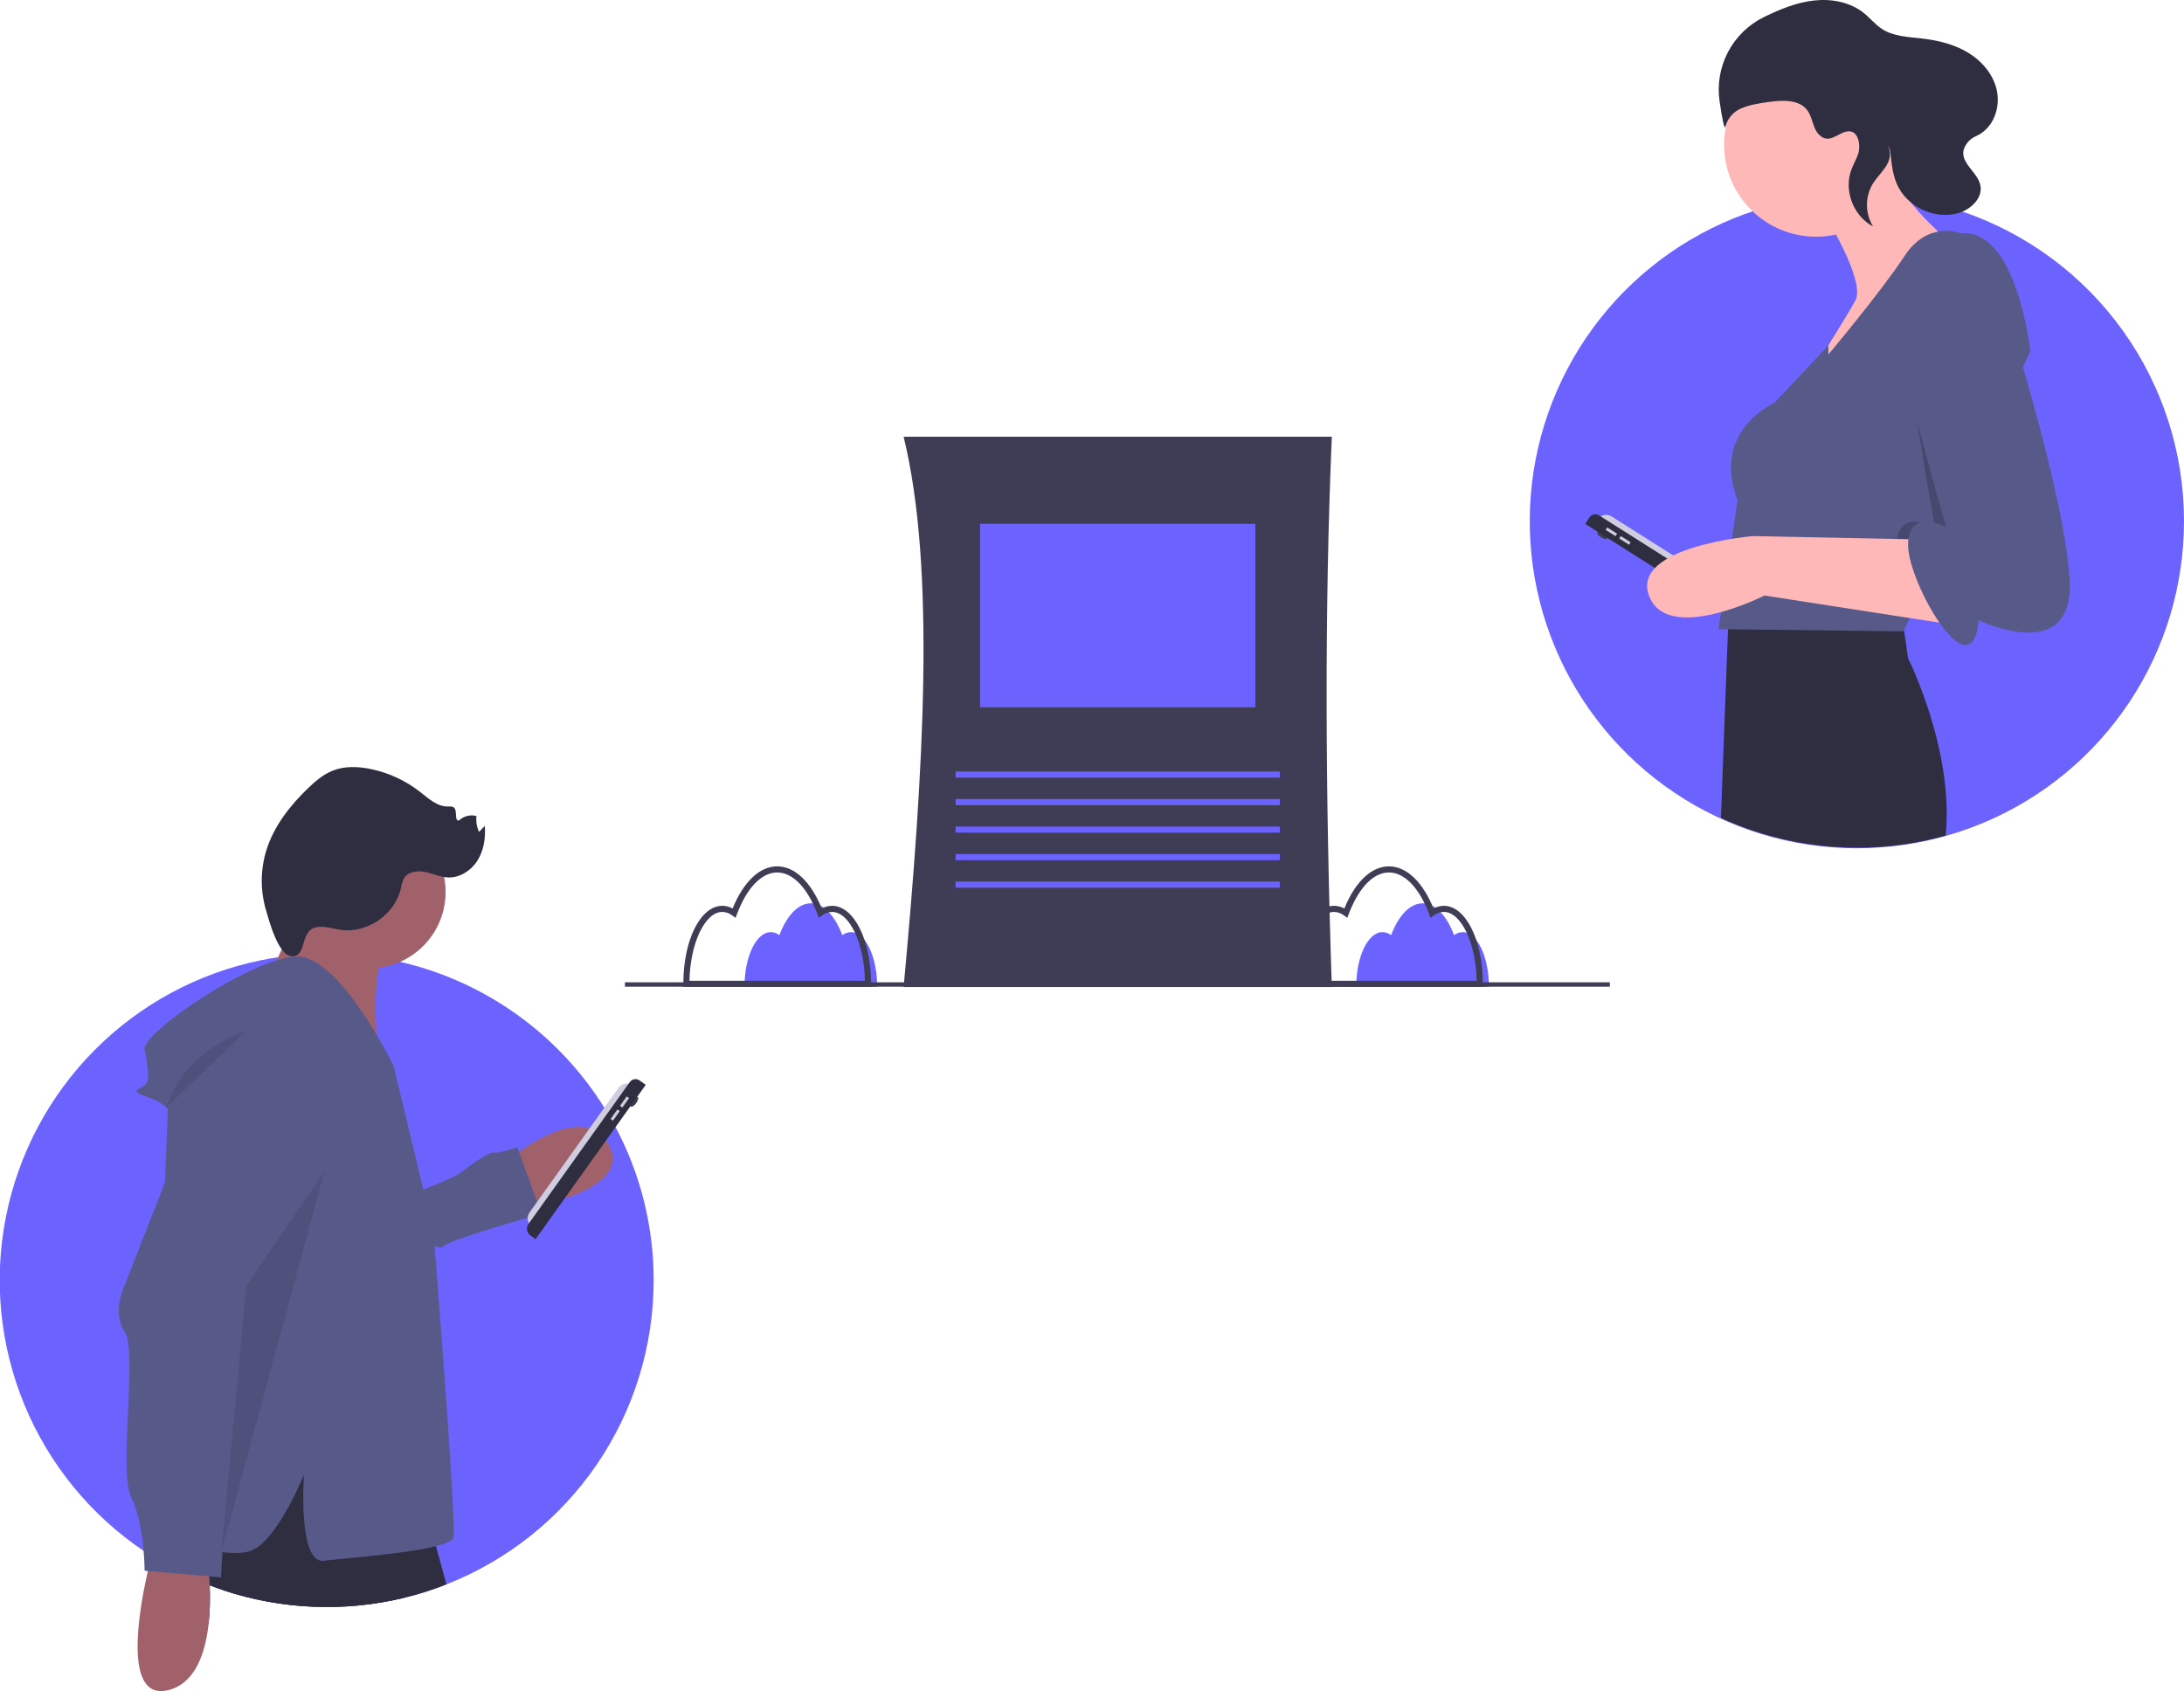 <svg width="266" height="206" viewBox="0 0 266 206" fill="none" xmlns="http://www.w3.org/2000/svg">
<g clip-path="url(#clip0)">
<path d="M162.21 120.241H110.056C112.483 94.07 114 69.334 110.056 53.2H162.21C161.313 74.089 161.418 96.605 162.21 120.241Z" fill="#3F3D56"/>
<path d="M152.897 63.814H119.369V86.161H152.897V63.814Z" fill="#6C63FF"/>
<path d="M155.877 93.983H116.389V94.728H155.877V93.983Z" fill="#6C63FF"/>
<path d="M155.877 97.335H116.389V98.08H155.877V97.335Z" fill="#6C63FF"/>
<path d="M155.877 100.687H116.389V101.432H155.877V100.687Z" fill="#6C63FF"/>
<path d="M155.877 104.039H116.389V104.784H155.877V104.039Z" fill="#6C63FF"/>
<path d="M155.877 107.391H116.389V108.136H155.877V107.391Z" fill="#6C63FF"/>
<path d="M178.146 113.548C177.766 113.555 177.398 113.685 177.097 113.917C176.203 111.554 174.818 110.036 173.263 110.036C171.708 110.036 170.323 111.554 169.429 113.917C169.128 113.685 168.76 113.555 168.38 113.548C166.613 113.548 165.181 116.535 165.181 120.221H181.345C181.345 116.535 179.913 113.548 178.146 113.548Z" fill="#6C63FF"/>
<path d="M180.6 120.221H157.73V119.848C157.73 114.518 159.817 110.342 162.482 110.342C162.92 110.345 163.35 110.457 163.735 110.667C165.07 107.399 167.034 105.535 169.165 105.535C171.296 105.535 173.26 107.399 174.596 110.667C174.98 110.457 175.411 110.345 175.849 110.342C178.513 110.342 180.6 114.518 180.6 119.848L180.6 120.221ZM158.479 119.476H179.851C179.759 114.891 177.964 111.087 175.849 111.087C175.407 111.098 174.98 111.25 174.631 111.521L174.237 111.807L174.064 111.352C172.844 108.129 171.059 106.28 169.165 106.28C167.272 106.28 165.486 108.129 164.266 111.352L164.094 111.807L163.699 111.521C163.35 111.25 162.923 111.098 162.482 111.087C160.367 111.087 158.572 114.891 158.479 119.476V119.476Z" fill="#3F3D56"/>
<path d="M103.64 113.548C103.259 113.555 102.892 113.685 102.59 113.917C101.696 111.554 100.312 110.036 98.757 110.036C97.201 110.036 95.817 111.554 94.923 113.917C94.621 113.685 94.254 113.555 93.874 113.548C92.107 113.548 90.674 116.535 90.674 120.221H106.839C106.839 116.535 105.407 113.548 103.64 113.548Z" fill="#6C63FF"/>
<path d="M106.094 120.221H83.224V119.848C83.224 114.518 85.311 110.342 87.975 110.342C88.413 110.345 88.844 110.457 89.228 110.667C90.564 107.399 92.528 105.535 94.659 105.535C96.789 105.535 98.754 107.399 100.089 110.667C100.474 110.457 100.904 110.345 101.342 110.342C104.007 110.342 106.094 114.518 106.094 119.848L106.094 120.221ZM83.972 119.476H105.345C105.252 114.891 103.457 111.087 101.342 111.087C100.901 111.098 100.474 111.25 100.125 111.521L99.73 111.807L99.558 111.352C98.338 108.129 96.552 106.28 94.659 106.28C92.765 106.28 90.98 108.129 89.76 111.352L89.587 111.807L89.193 111.521C88.844 111.25 88.417 111.098 87.975 111.087C85.861 111.087 84.065 114.891 83.972 119.476L83.972 119.476Z" fill="#3F3D56"/>
<path d="M266 63.46C266.007 71.303 263.699 78.973 259.364 85.51C255.029 92.046 248.861 97.158 241.633 100.204C234.404 103.25 226.437 104.095 218.73 102.633C211.023 101.171 203.92 97.467 198.31 91.985C192.7 86.503 188.833 79.488 187.194 71.818C185.556 64.149 186.218 56.166 189.099 48.871C191.979 41.577 196.949 35.294 203.386 30.812C209.823 26.329 217.44 23.846 225.282 23.674C225.406 23.671 225.53 23.669 225.656 23.666C225.834 23.663 226.014 23.663 226.194 23.663C226.646 23.663 227.098 23.671 227.547 23.687C228.537 23.72 229.516 23.788 230.484 23.892C231.043 23.951 231.595 24.023 232.146 24.104C232.208 24.115 232.273 24.123 232.334 24.134C234.61 24.484 236.85 25.034 239.029 25.777C246.895 28.459 253.725 33.534 258.562 40.292C263.399 47.05 265.999 55.151 266 63.46Z" fill="#6C63FF"/>
<path d="M195.736 65.608C195.814 65.484 195.609 65.213 195.278 65.003C194.946 64.793 194.614 64.724 194.535 64.848C194.456 64.972 194.661 65.243 194.993 65.453C195.324 65.663 195.657 65.733 195.736 65.608Z" fill="#3F3D56"/>
<path d="M194.572 63.295C194.749 63.016 195.029 62.819 195.351 62.747C195.672 62.675 196.01 62.733 196.288 62.91L212.05 72.888C212.328 73.065 212.526 73.344 212.598 73.666C212.67 73.988 212.612 74.325 212.435 74.604L194.572 63.295Z" fill="#D0CDE1"/>
<path d="M193.081 63.823L193.577 63.04C193.698 62.849 193.889 62.715 194.109 62.665C194.329 62.616 194.559 62.656 194.75 62.777L212.695 74.138C212.807 74.209 212.904 74.301 212.98 74.409C213.056 74.517 213.11 74.639 213.139 74.768C213.168 74.897 213.171 75.03 213.149 75.16C213.126 75.291 213.078 75.415 213.007 75.527L212.595 76.177L193.081 63.823Z" fill="#2F2E41"/>
<path d="M195.753 64.253L195.563 64.553L196.764 65.313L196.954 65.013L195.753 64.253Z" fill="#D0CDE1"/>
<path d="M197.404 65.298L197.214 65.598L198.415 66.359L198.605 66.058L197.404 65.298Z" fill="#D0CDE1"/>
<path d="M221.19 28.835C227.377 28.835 232.393 23.821 232.393 17.635C232.393 11.45 227.377 6.435 221.19 6.435C215.003 6.435 209.988 11.45 209.988 17.635C209.988 23.821 215.003 28.835 221.19 28.835Z" fill="#FFB8B8"/>
<path d="M221.873 25.557C221.873 25.557 227.338 34.162 225.972 36.621C224.606 39.08 220.371 45.772 220.371 45.772C220.371 45.772 239.224 31.84 236.765 28.835C236.765 28.835 231.163 24.055 230.89 21.05L221.873 25.557Z" fill="#FFB8B8"/>
<path d="M236.969 101.784C227.88 104.321 218.186 103.564 209.602 99.646L210.463 76.655L210.527 74.867L210.552 74.286L210.581 73.431L210.603 72.885C210.603 72.885 210.638 72.882 210.705 72.88C210.888 72.866 211.31 72.837 211.915 72.802C212.617 72.761 213.561 72.71 214.661 72.665C214.922 72.654 215.191 72.643 215.468 72.63C221.261 72.415 230.309 72.369 231.506 74.114L231.657 75.141L231.899 76.8L232.394 80.191C232.394 80.191 238.02 91.377 236.969 101.784Z" fill="#2F2E41"/>
<path d="M247.284 42.767L237.606 64.175L233.404 73.468L231.846 76.914L209.305 76.641L211.627 60.933C208.348 52.465 216.135 49.05 216.135 49.05L222.693 42.064V43.177C222.693 43.177 229.114 35.528 231.983 31.157C234.852 26.787 238.814 28.426 238.814 28.426C245.645 27.743 247.284 42.767 247.284 42.767Z" fill="#575A89"/>
<path opacity="0.2" d="M237.606 64.175L233.404 73.468C232.054 70.944 231.027 68.085 231.027 66.397C231.027 61.753 235.672 64.212 235.672 64.212C235.672 64.212 231.915 43.655 231.915 37.509C231.915 33.426 235.319 51.544 237.606 64.175Z" fill="black"/>
<path d="M233.896 65.714L213.54 65.304C213.54 65.304 198.648 66.534 200.834 72.543C203.02 78.553 214.906 72.543 214.906 72.543L238.677 76.231L233.896 65.714Z" fill="#FFB8B8"/>
<path d="M237.721 29.518C237.721 29.518 230.617 30.065 230.617 36.211C230.617 42.358 237.038 64.212 237.038 64.212C237.038 64.212 232.393 61.753 232.393 66.397C232.393 71.041 240.18 84.563 241 75.548C241 75.548 252.749 81.285 252.066 70.495C251.383 59.704 244.005 36.894 244.005 36.894C244.005 36.894 243.186 29.109 237.721 29.518Z" fill="#575A89"/>
<path d="M221.563 16.417C220.778 15.658 220.793 14.378 220.161 13.488C219.168 12.091 217.101 12.184 215.403 12.426C214.275 12.586 213.131 12.751 212.084 13.197C211.615 13.39 211.198 13.689 210.864 14.07C210.531 14.452 210.291 14.905 210.163 15.396C210.03 15.946 209.737 14.384 209.439 12.361C209.133 10.298 209.491 8.19 210.46 6.342C211.429 4.495 212.96 3.003 214.832 2.081C214.855 2.07 214.877 2.059 214.899 2.048C216.818 1.116 218.829 0.292 220.951 0.06C223.073 -0.171 225.337 0.248 227.001 1.584C227.762 2.195 228.381 2.979 229.196 3.514C230.629 4.455 232.443 4.501 234.146 4.699C236.071 4.923 238.001 5.394 239.663 6.391C241.325 7.388 242.703 8.961 243.165 10.843C243.704 13.039 242.824 15.634 240.665 16.587C240.288 16.745 239.954 16.991 239.689 17.303C237.916 19.47 240.778 20.655 241.193 22.541C241.54 24.115 240.026 25.54 238.473 25.973C235.582 26.78 232.217 25.173 231.028 22.417C230.495 21.182 230.374 19.817 230.229 18.48C230.064 16.95 226.05 14.178 228.759 16.263C229.285 16.657 229.699 17.181 229.961 17.783C230.786 19.756 229.075 20.876 228.157 22.284C227.658 23.077 227.39 23.993 227.385 24.93C227.38 25.866 227.638 26.785 228.129 27.583C225.75 26.34 224.547 23.226 225.473 20.707C225.719 20.038 226.092 19.419 226.316 18.742C226.664 17.685 226.356 15.631 224.796 16.048C223.682 16.345 222.731 17.547 221.563 16.417Z" fill="#2F2E41"/>
<path d="M79.612 155.961C79.613 163.955 77.207 171.764 72.706 178.371C68.205 184.978 61.819 190.076 54.378 193.002C53.794 193.236 53.2 193.454 52.603 193.656C51.936 193.884 51.262 194.094 50.58 194.285C50.107 194.417 49.629 194.54 49.147 194.656C41.886 196.396 34.283 196.071 27.197 193.72C26.64 193.535 26.089 193.336 25.543 193.129C24.809 192.846 24.083 192.543 23.37 192.217C23.316 192.196 23.265 192.171 23.214 192.147C22.934 192.018 22.663 191.889 22.385 191.752H22.383C22.003 191.569 21.628 191.379 21.256 191.182C20.401 190.73 19.564 190.249 18.746 189.738C18.322 189.474 17.903 189.201 17.49 188.918C10.999 184.536 5.946 178.337 2.964 171.097C-0.019 163.857 -0.798 155.898 0.724 148.217C2.246 140.536 6.002 133.475 11.52 127.919C17.038 122.363 24.074 118.558 31.745 116.982C32.447 116.837 33.156 116.711 33.873 116.605C34.322 116.536 34.776 116.476 35.231 116.425C35.556 116.388 35.882 116.353 36.213 116.326H36.215C37.1 116.245 37.993 116.195 38.894 116.175C39.018 116.172 39.142 116.17 39.268 116.167C39.338 116.167 39.408 116.164 39.478 116.167H39.48C39.588 116.164 39.696 116.164 39.806 116.164C40.258 116.164 40.71 116.172 41.159 116.189C42.148 116.221 43.127 116.289 44.096 116.393C44.655 116.452 45.207 116.525 45.758 116.605C45.82 116.616 45.884 116.624 45.946 116.635C46.129 116.665 46.315 116.694 46.498 116.726C46.885 116.788 47.27 116.861 47.654 116.939C48.014 117.011 48.372 117.087 48.73 117.167C50.052 117.469 51.357 117.84 52.641 118.278C61.337 121.251 68.742 127.133 73.603 134.931C73.74 135.149 73.875 135.369 74.007 135.592C74.109 135.759 74.206 135.926 74.302 136.095C74.338 136.152 74.37 136.208 74.399 136.265C74.421 136.297 74.437 136.329 74.456 136.361C74.633 136.671 74.805 136.985 74.972 137.3C78.028 143.045 79.621 149.454 79.612 155.961Z" fill="#6C63FF"/>
<path d="M61.386 141.747C61.386 141.747 70.626 133.627 74.059 139.303C77.491 144.979 64.442 147.277 63.688 146.983C62.934 146.69 61.386 141.747 61.386 141.747Z" fill="#A0616A"/>
<path d="M43.414 147.77C43.414 147.77 54.348 144.215 56.213 142.771C58.078 141.327 59.795 140.26 60.172 140.407C60.549 140.553 63.021 139.78 63.021 139.78L65.95 147.864C65.95 147.864 54.261 151.125 53.968 151.879C53.674 152.632 43.414 147.77 43.414 147.77Z" fill="#575A89"/>
<path d="M49.147 194.656C41.886 196.396 34.283 196.071 27.197 193.72L27.681 189.144L28.13 184.868L34.868 174.454L37.028 171.117L45.927 174.351L46.834 180.066L48.278 189.179L49.147 194.656Z" fill="#2F2E41"/>
<path d="M54.378 193.002C53.794 193.236 53.2 193.454 52.603 193.656C51.936 193.884 51.262 194.094 50.58 194.285C50.107 194.417 49.629 194.54 49.147 194.656C41.886 196.396 34.283 196.071 27.197 193.72C26.64 193.535 26.089 193.336 25.543 193.129C25.617 194.721 25.569 196.317 25.398 197.902C24.621 196.044 23.944 194.147 23.37 192.217C23.329 192.088 23.292 191.959 23.254 191.83C23.066 191.179 22.899 190.558 22.748 189.975C22.576 189.3 22.428 188.673 22.305 188.1C21.812 185.852 21.657 184.462 21.657 184.462L26.915 173.545L27.966 173.666L28.402 173.714L31.038 174.015L34.868 174.454L41.073 175.161L46.834 180.066L51.995 184.462C51.995 184.462 52.425 185.925 53.1 188.348C53.466 189.649 53.899 191.228 54.378 193.002Z" fill="#2F2E41"/>
<path d="M44.97 117.961C50.108 117.961 54.273 113.797 54.273 108.66C54.273 103.523 50.108 99.358 44.97 99.358C39.832 99.358 35.667 103.523 35.667 108.66C35.667 113.797 39.832 117.961 44.97 117.961Z" fill="#A0616A"/>
<path d="M37.368 109.127L32.499 119.541L46.169 129.008C46.169 129.008 44.56 117.734 47.592 114.879C50.623 112.024 37.368 109.127 37.368 109.127Z" fill="#A0616A"/>
<path d="M47.95 129.867C47.95 129.867 41.478 116.522 36.219 116.522C30.961 116.522 17.208 125.823 17.612 127.845C18.017 129.867 18.017 130.272 18.017 131.485C18.017 132.698 15.185 132.698 17.612 133.507C20.039 134.316 20.444 135.125 20.444 135.125L18.421 186.889C18.421 186.889 27.32 190.124 30.556 188.911C33.792 187.698 37.028 179.61 37.028 179.61C37.028 179.61 36.219 190.529 39.455 190.124C42.691 189.72 54.826 188.911 55.231 187.293C55.635 185.676 52.804 150.088 52.804 150.088L47.95 129.867Z" fill="#575A89"/>
<path d="M25.398 197.902V197.907C24.983 201.491 23.727 205.124 20.444 205.896C14.865 207.208 17.006 195.748 18.012 191.373C18.249 190.354 18.421 189.719 18.421 189.719L18.746 189.738L22.748 189.974L25.298 190.125C25.298 190.125 25.403 190.865 25.484 192.023C25.508 192.36 25.529 192.731 25.543 193.129C25.617 194.721 25.569 196.317 25.398 197.902Z" fill="#A0616A"/>
<path d="M26.916 126.632L15.185 156.558C15.185 156.558 13.567 159.794 15.185 162.22C16.803 164.647 14.376 179.205 15.994 182.44C17.612 185.676 17.612 191.337 17.612 191.337L26.916 192.146L28.938 156.558L39.455 133.911C39.455 133.911 38.646 124.61 26.916 126.632Z" fill="#575A89"/>
<path opacity="0.1" d="M29.95 125.621C29.95 125.621 22.669 127.643 20.241 134.922L29.95 125.621Z" fill="black"/>
<path d="M38.873 112.903C39.778 112.849 40.662 113.155 41.561 113.274C44.777 113.701 48.122 111.368 48.833 108.203C48.889 107.782 49.015 107.372 49.204 106.992C49.699 106.184 50.827 106.03 51.756 106.215C52.685 106.401 53.566 106.836 54.512 106.886C55.973 106.962 57.376 106.063 58.155 104.825C58.933 103.586 59.154 102.062 59.049 100.603L58.348 101.338C58.064 100.736 57.954 100.066 58.031 99.405C57.66 99.306 57.27 99.304 56.898 99.399C56.525 99.495 56.184 99.684 55.906 99.949C55.288 100.014 55.754 98.803 55.295 98.385C55.103 98.21 54.809 98.243 54.549 98.245C53.235 98.258 52.172 97.253 51.136 96.444C49.342 95.046 47.245 94.089 45.012 93.651C43.529 93.362 41.951 93.316 40.544 93.868C39.388 94.322 38.421 95.148 37.526 96.008C35.323 98.126 33.372 100.614 32.456 103.529C31.711 105.916 31.69 108.471 32.395 110.871C32.765 112.117 33.877 116.384 35.507 116.484C37.554 116.608 36.325 113.055 38.873 112.903Z" fill="#2F2E41"/>
<path opacity="0.1" d="M39.534 142.651L30.007 156.621L26.961 189.069L39.534 142.651Z" fill="black"/>
<path d="M77.49 134.381C77.718 134.062 77.806 133.733 77.686 133.648C77.566 133.562 77.284 133.752 77.056 134.071C76.828 134.391 76.741 134.719 76.861 134.805C76.98 134.89 77.262 134.7 77.49 134.381Z" fill="#3F3D56"/>
<path d="M64.786 149.431C64.517 149.239 64.336 148.949 64.281 148.624C64.227 148.299 64.304 147.965 64.496 147.697L75.331 132.513C75.522 132.245 75.813 132.064 76.138 132.009C76.463 131.955 76.797 132.032 77.066 132.223L64.786 149.431L64.786 149.431Z" fill="#D0CDE1"/>
<path d="M65.23 150.948L64.603 150.501C64.386 150.346 64.239 150.111 64.195 149.848C64.151 149.585 64.214 149.315 64.369 149.098L76.706 131.81C76.837 131.627 77.035 131.503 77.257 131.466C77.48 131.429 77.708 131.481 77.891 131.612L78.646 132.15L65.23 150.948L65.23 150.948Z" fill="#2F2E41"/>
<path d="M75.508 134.712L75.797 134.919L76.622 133.762L76.333 133.556L75.508 134.712Z" fill="#D0CDE1"/>
<path d="M74.372 136.303L74.662 136.51L75.487 135.353L75.198 135.146L74.372 136.303Z" fill="#D0CDE1"/>
<path d="M196.071 119.66H76.115V120.198H196.071V119.66Z" fill="#3F3D56"/>
</g>
<defs>
<clipPath id="clip0">
<rect width="266" height="206" fill="white"/>
</clipPath>
</defs>
</svg>

